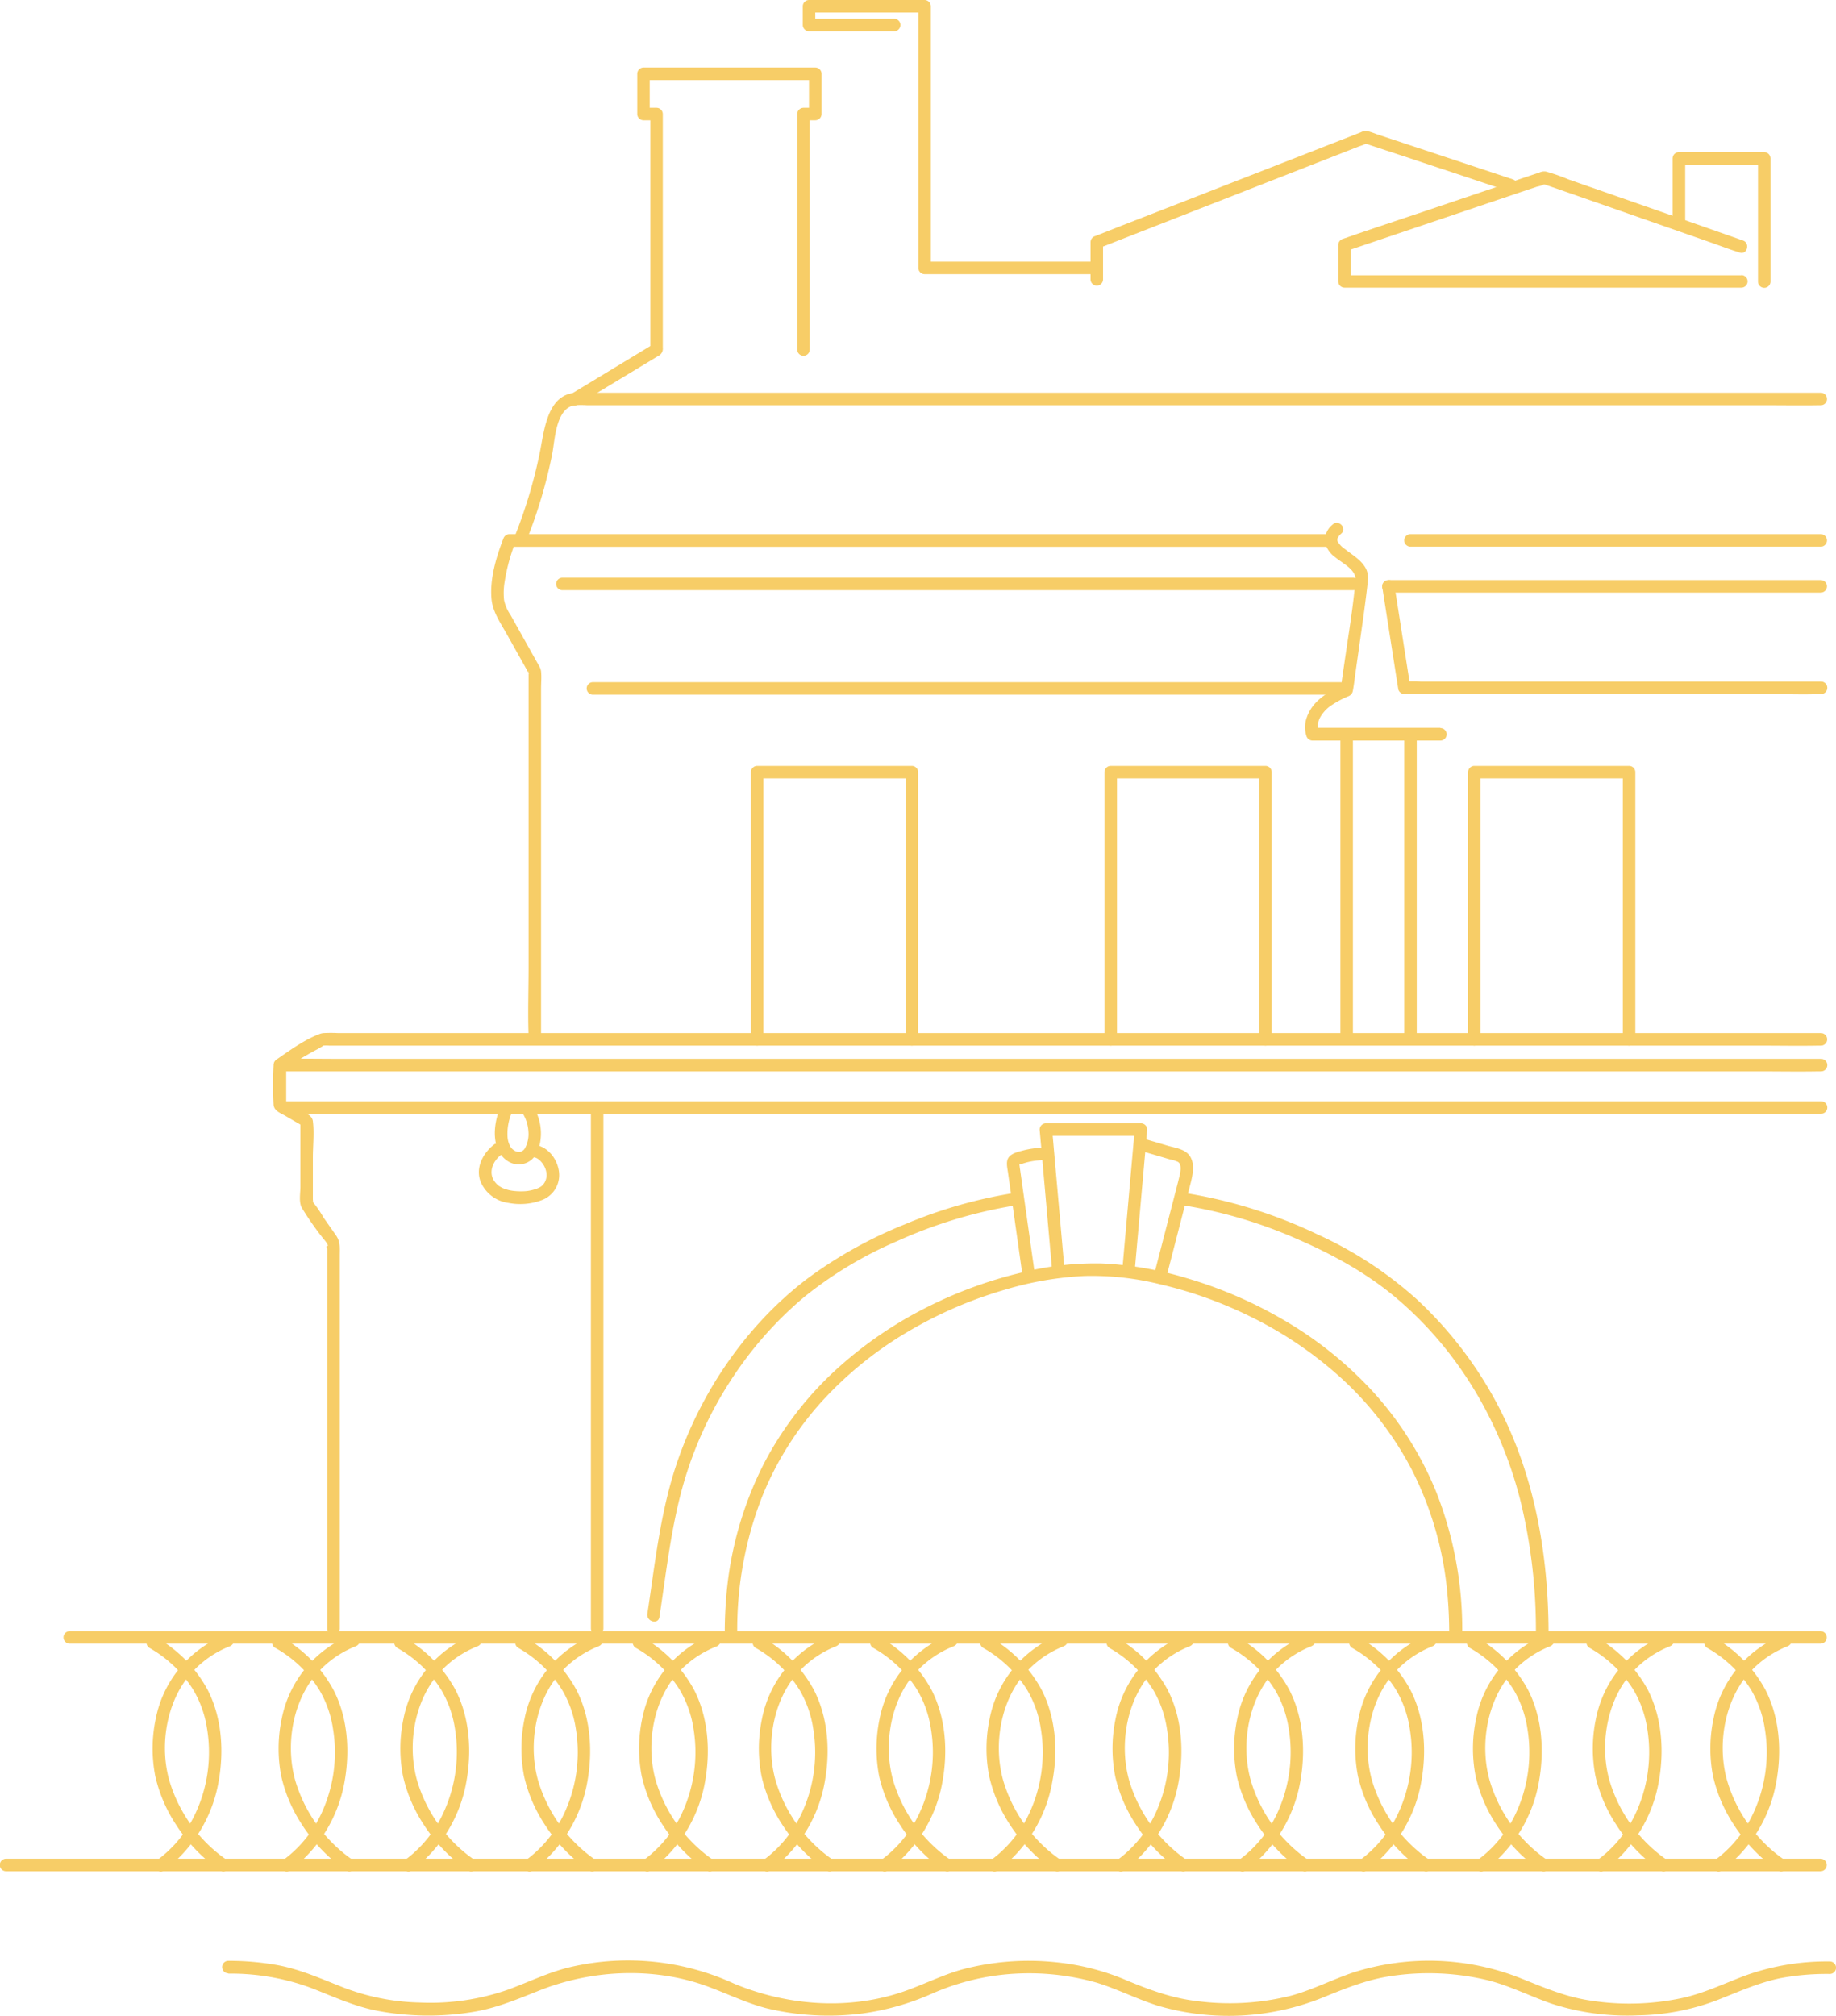 <?xml version="1.0" encoding="UTF-8"?> <svg xmlns="http://www.w3.org/2000/svg" id="Слой_1" data-name="Слой 1" width="440.72" height="483.71" viewBox="0 0 440.72 483.71"> <defs> <style>.cls-1{fill:#f7cd67;}</style> </defs> <path class="cls-1" d="M141.84,265.74v125a1.5,1.5,0,0,0,3,0v-125a1.5,1.5,0,0,0-3,0Z"></path> <path class="cls-1" d="M81.55,390.73v-89.3c0-2,.21-3.41-.89-5l-3-4.28a26.18,26.18,0,0,0-2.56-3.73c-.59-.6.22,0,0,.32.11-.14,0-.83,0-1v-9.93c0-2.85.36-6,0-8.8-.18-1.44-1.93-2-3-2.66l-4.14-2.42.74,1.3v-9.66l-1.5,1.5H422.11c4.8,0,9.6.09,14.39,0h.63a1.5,1.5,0,0,0,0-3H82.19c-4.79,0-9.6-.09-14.39,0h-.63a1.52,1.52,0,0,0-1.5,1.5,92.19,92.19,0,0,0,0,9.55c.16,1.47,1.74,2,2.89,2.66l4.29,2.5-.74-1.3v15.81c0,1.44-.4,3.58.28,4.91a69.13,69.13,0,0,0,4.72,6.87c.44.63,1.46,1.61,1.63,2.37h-.1c-.3,0-.34.2-.09.73,0,.35,0,.72,0,1.08v90a1.5,1.5,0,0,0,3,0Z"></path> <path class="cls-1" d="M68.85,267.24H437.13a1.5,1.5,0,0,0,0-3H68.85a1.5,1.5,0,0,0,0,3Z"></path> <path class="cls-1" d="M351,391.7a89.94,89.94,0,0,0-6.2-33.59A81.17,81.17,0,0,0,329,333.32a91.57,91.57,0,0,0-21.39-16.89,103.93,103.93,0,0,0-22.86-9.77,83.12,83.12,0,0,0-20.21-3.49,72.08,72.08,0,0,0-18.95,2.1A103.55,103.55,0,0,0,223,313.42a96.4,96.4,0,0,0-22.13,15.07,81.9,81.9,0,0,0-17.49,22.69,85.54,85.54,0,0,0-9,31.44c-.27,3-.4,6.05-.41,9.08a1.5,1.5,0,0,0,3,0,87.62,87.62,0,0,1,6-32.65,77,77,0,0,1,15.36-23.91,89.16,89.16,0,0,1,20.72-16.25,100.9,100.9,0,0,1,22-9.37,79.63,79.63,0,0,1,19.31-3.35,68.44,68.44,0,0,1,18.15,2,100.1,100.1,0,0,1,21.75,7.8,93.45,93.45,0,0,1,21.43,14.47,79.71,79.71,0,0,1,17.09,22,81.39,81.39,0,0,1,8.69,30.35c.27,3,.39,5.94.4,8.91a1.5,1.5,0,0,0,3,0Z"></path> <path class="cls-1" d="M272.41,304.63l2.6-29.37.37-4.22a1.51,1.51,0,0,0-1.5-1.5H251.06a1.5,1.5,0,0,0-1.5,1.5l2.6,29.37.37,4.22c.17,1.9,3.17,1.92,3,0l-2.6-29.37-.37-4.22-1.5,1.5h22.82l-1.5-1.5-2.6,29.37-.37,4.22c-.17,1.92,2.83,1.91,3,0Z"></path> <path class="cls-1" d="M274.39,276.3l4.13,1.21,2.3.68a8.09,8.09,0,0,1,1.94.6c1.11.69.5,2.88.25,3.9-.36,1.51-.77,3-1.15,4.5l-4.57,17.67c-.49,1.87,2.41,2.67,2.89.8l5.31-20.54c.68-2.61,1.9-6.63-.72-8.61-1.24-.94-3.07-1.19-4.53-1.62l-5.05-1.49c-1.86-.54-2.65,2.35-.8,2.9Z"></path> <path class="cls-1" d="M250,275.4a20.86,20.86,0,0,0-4.37.64c-1.13.3-2.77.66-3.5,1.66s-.33,2.52-.16,3.72l.7,4.92,2.71,19.21c.27,1.9,3.16,1.09,2.89-.8l-2.26-16-1.11-7.88c-.05-.33-.1-.66-.14-1l-.06-.45c0-.25,0-.28,0-.08-.19.15.61-.07.66-.09.28-.1.57-.19.85-.27a16.81,16.81,0,0,1,3.79-.59c1.93-.08,1.94-3.08,0-3Z"></path> <path class="cls-1" d="M158.29,388c1.62-10.59,2.76-21.31,5.68-31.64a92.23,92.23,0,0,1,11.28-24.88,89.61,89.61,0,0,1,17.82-20.29,95.42,95.42,0,0,1,22.25-13.37,112.81,112.81,0,0,1,28.21-8.55c1.9-.3,1.1-3.19-.8-2.9a113,113,0,0,0-25.57,7.42A105,105,0,0,0,193.54,307C179,318.16,168.06,334.25,162.3,351.6c-3.83,11.53-5.08,23.66-6.9,35.61-.29,1.89,2.6,2.7,2.89.8Z"></path> <path class="cls-1" d="M371.72,392.17c0-19.63-3.53-39.45-13.14-56.77a95,95,0,0,0-18.36-23.51,92.93,92.93,0,0,0-24-15.72,116.2,116.2,0,0,0-31-9.79c-1.89-.29-2.7,2.6-.8,2.9a111.32,111.32,0,0,1,26.9,8c8.58,3.71,17,8.33,24.12,14.41,14.71,12.52,24.75,29.63,29.5,48.27a130.52,130.52,0,0,1,3.74,32.23,1.5,1.5,0,0,0,3,0Z"></path> <path class="cls-1" d="M16.74,394.39H437a1.5,1.5,0,0,0,0-3H16.74a1.5,1.5,0,0,0,0,3Z"></path> <path class="cls-1" d="M1.45,449H437a1.5,1.5,0,0,0,0-3H1.45a1.5,1.5,0,0,0,0,3Z"></path> <path class="cls-1" d="M119.9,266.22c-1.52,3.81-2,9.67,1.84,12.29a4.8,4.8,0,0,0,5.85-.24c1.58-1.37,2.13-3.67,2.24-5.67a12.12,12.12,0,0,0-1.79-7c-1-1.64-3.6-.13-2.59,1.52a9.22,9.22,0,0,1,1.39,4.33,7.09,7.09,0,0,1-.87,4.14,1.83,1.83,0,0,1-1.12.8c.21,0-.24,0-.31,0h-.24s.17,0,0,0a2.18,2.18,0,0,1-.84-.33,2.79,2.79,0,0,1-1.14-1.31,5.66,5.66,0,0,1-.49-1.93,12.89,12.89,0,0,1,1-5.79,1.5,1.5,0,0,0-1.05-1.84,1.53,1.53,0,0,0-1.84,1Z"></path> <path class="cls-1" d="M118.8,274.47c-2.71,2-4.74,5.55-3.46,9a8.44,8.44,0,0,0,6.76,5.17,14.63,14.63,0,0,0,8-.69,6.41,6.41,0,0,0,4.1-6.61c-.33-3.25-2.75-6.41-6.16-6.68a1.5,1.5,0,0,0-1.5,1.5,1.54,1.54,0,0,0,1.5,1.5,2.59,2.59,0,0,1,.84.26,3.84,3.84,0,0,1,1,.82,5.08,5.08,0,0,1,1.25,2.45,3.63,3.63,0,0,1-.36,2.48,3.44,3.44,0,0,1-.76.93c-.18.15.18-.12,0,0l-.23.16a5.75,5.75,0,0,1-.65.34,2,2,0,0,1-.36.15c-.24.08-.47.16-.71.22a11.84,11.84,0,0,1-1.55.32,15.57,15.57,0,0,1-2.91,0,9.57,9.57,0,0,1-2.78-.65,7.74,7.74,0,0,1-1-.55s-.23-.17-.06,0l-.22-.19a8.51,8.51,0,0,1-.71-.76c-1.73-2.18-.57-5,1.47-6.55a1.54,1.54,0,0,0,.54-2.05,1.51,1.51,0,0,0-2-.54Z"></path> <path class="cls-1" d="M67.93,256.79c1.65-1.14,3.33-2.23,5.06-3.25.77-.45,1.54-.89,2.33-1.32l1.17-.63c-.08,0,1.63-.88,1-.7.06,0,.13,0,.18,0a7.27,7.27,0,0,1,1.32,0h343.2c4.76,0,9.54.09,14.3,0h.61a1.5,1.5,0,0,0,0-3H81.21a32.7,32.7,0,0,0-3.57,0,3.24,3.24,0,0,0-.87.2c-3.63,1.33-7.19,3.93-10.35,6.11-1.58,1.08-.09,3.69,1.51,2.59Z"></path> <path class="cls-1" d="M254.56,392.17a27.34,27.34,0,0,0-17,20.2,34.83,34.83,0,0,0-.13,13.76,35.6,35.6,0,0,0,5,11.71,39.44,39.44,0,0,0,10.58,11c1.6,1.1,3.1-1.5,1.52-2.59a35.45,35.45,0,0,1-13.68-18.9c-2.25-7.8-1-17.3,3.73-24a24.3,24.3,0,0,1,10.76-8.34c1.77-.71,1-3.61-.8-2.89Z"></path> <path class="cls-1" d="M236,395.4a29.47,29.47,0,0,1,10.63,10.21,25.88,25.88,0,0,1,3.2,9.11,34.7,34.7,0,0,1-3.14,21.17A29.37,29.37,0,0,1,238,446.25c-1.54,1.13,0,3.74,1.51,2.59a33.91,33.91,0,0,0,13.14-21.61C254,420,253.41,412,250,405.4a32,32,0,0,0-12.44-12.59A1.5,1.5,0,0,0,236,395.4Z"></path> <path class="cls-1" d="M284.8,392.17a27.35,27.35,0,0,0-17,20.2,34.83,34.83,0,0,0-.12,13.76,35.18,35.18,0,0,0,5,11.71,39.3,39.3,0,0,0,10.58,11c1.59,1.1,3.09-1.5,1.51-2.59a35.55,35.55,0,0,1-13.68-18.9c-2.25-7.8-1-17.3,3.73-24a24.33,24.33,0,0,1,10.77-8.34c1.77-.71,1-3.61-.8-2.89Z"></path> <path class="cls-1" d="M266.27,395.4a29.44,29.44,0,0,1,10.62,10.21,25.9,25.9,0,0,1,3.21,9.11A34.7,34.7,0,0,1,277,435.89a29.4,29.4,0,0,1-8.69,10.36c-1.53,1.13,0,3.74,1.52,2.59a33.91,33.91,0,0,0,13.14-21.61c1.26-7.24.72-15.23-2.72-21.83a32,32,0,0,0-12.43-12.59,1.5,1.5,0,0,0-1.51,2.59Z"></path> <path class="cls-1" d="M314,392.17a27.35,27.35,0,0,0-17,20.2,34.83,34.83,0,0,0-.13,13.76,35.41,35.41,0,0,0,5,11.71,39.17,39.17,0,0,0,10.58,11c1.59,1.1,3.09-1.5,1.51-2.59a35.5,35.5,0,0,1-13.68-18.9c-2.25-7.8-1-17.3,3.73-24a24.3,24.3,0,0,1,10.76-8.34c1.77-.71,1-3.61-.79-2.89Z"></path> <path class="cls-1" d="M295.5,395.4a29.47,29.47,0,0,1,10.63,10.21,26.1,26.1,0,0,1,3.21,9.11,34.84,34.84,0,0,1-3.14,21.17,29.4,29.4,0,0,1-8.69,10.36c-1.54,1.13,0,3.74,1.51,2.59a34,34,0,0,0,13.15-21.61c1.26-7.24.71-15.23-2.72-21.83A32,32,0,0,0,297,392.81a1.5,1.5,0,0,0-1.52,2.59Z"></path> <path class="cls-1" d="M343.09,392.17a27.34,27.34,0,0,0-17,20.2,34.65,34.65,0,0,0-.13,13.76,35.39,35.39,0,0,0,5,11.71,39.44,39.44,0,0,0,10.58,11c1.6,1.1,3.1-1.5,1.52-2.59a35.45,35.45,0,0,1-13.68-18.9c-2.25-7.8-1-17.3,3.73-24a24.24,24.24,0,0,1,10.76-8.34c1.77-.71,1-3.61-.8-2.89Z"></path> <path class="cls-1" d="M324.56,395.4a29.47,29.47,0,0,1,10.63,10.21,26.08,26.08,0,0,1,3.2,9.11,34.7,34.7,0,0,1-3.14,21.17,29.48,29.48,0,0,1-8.68,10.36c-1.54,1.13,0,3.74,1.51,2.59a33.91,33.91,0,0,0,13.14-21.61c1.27-7.24.72-15.23-2.71-21.83a32,32,0,0,0-12.44-12.59,1.5,1.5,0,0,0-1.51,2.59Z"></path> <path class="cls-1" d="M371.33,392.17a27.32,27.32,0,0,0-17,20.2,34.65,34.65,0,0,0-.13,13.76,35.39,35.39,0,0,0,5,11.71,39.3,39.3,0,0,0,10.58,11c1.59,1.1,3.09-1.5,1.52-2.59a35.45,35.45,0,0,1-13.68-18.9c-2.26-7.8-1-17.3,3.72-24a24.33,24.33,0,0,1,10.77-8.34c1.77-.71,1-3.61-.8-2.89Z"></path> <path class="cls-1" d="M352.8,395.4a29.55,29.55,0,0,1,10.63,10.21,26.08,26.08,0,0,1,3.2,9.11,34.7,34.7,0,0,1-3.14,21.17,29.4,29.4,0,0,1-8.69,10.36c-1.53,1.13,0,3.74,1.52,2.59a33.91,33.91,0,0,0,13.14-21.61c1.26-7.24.72-15.23-2.71-21.83a32,32,0,0,0-12.44-12.59,1.5,1.5,0,0,0-1.51,2.59Z"></path> <path class="cls-1" d="M400.1,392.17a27.35,27.35,0,0,0-17,20.2,34.83,34.83,0,0,0-.13,13.76,35.41,35.41,0,0,0,5,11.71,39.17,39.17,0,0,0,10.58,11c1.59,1.1,3.09-1.5,1.51-2.59a35.5,35.5,0,0,1-13.68-18.9c-2.25-7.8-1-17.3,3.73-24a24.35,24.35,0,0,1,10.76-8.34c1.77-.71,1-3.61-.79-2.89Z"></path> <path class="cls-1" d="M381.56,395.4a29.47,29.47,0,0,1,10.63,10.21,26.1,26.1,0,0,1,3.21,9.11,34.84,34.84,0,0,1-3.14,21.17,29.4,29.4,0,0,1-8.69,10.36c-1.54,1.13,0,3.74,1.51,2.59a34,34,0,0,0,13.15-21.61c1.26-7.24.71-15.23-2.72-21.83a32,32,0,0,0-12.43-12.59,1.5,1.5,0,0,0-1.52,2.59Z"></path> <path class="cls-1" d="M428.32,392.17a27.34,27.34,0,0,0-17,20.2,34.65,34.65,0,0,0-.13,13.76,35.39,35.39,0,0,0,5,11.71,39.44,39.44,0,0,0,10.58,11c1.59,1.1,3.1-1.5,1.52-2.59a35.45,35.45,0,0,1-13.68-18.9c-2.25-7.8-1-17.3,3.72-24a24.33,24.33,0,0,1,10.77-8.34c1.77-.71,1-3.61-.8-2.89Z"></path> <path class="cls-1" d="M409.79,395.4a29.47,29.47,0,0,1,10.63,10.21,26.08,26.08,0,0,1,3.2,9.11,34.7,34.7,0,0,1-3.14,21.17,29.4,29.4,0,0,1-8.69,10.36c-1.53,1.13,0,3.74,1.52,2.59a33.91,33.91,0,0,0,13.14-21.61c1.26-7.24.72-15.23-2.71-21.83a32,32,0,0,0-12.44-12.59,1.5,1.5,0,0,0-1.51,2.59Z"></path> <path class="cls-1" d="M54.39,392.17a27.32,27.32,0,0,0-17,20.2,34.65,34.65,0,0,0-.13,13.76,35.39,35.39,0,0,0,5,11.71,39.3,39.3,0,0,0,10.58,11c1.59,1.1,3.09-1.5,1.52-2.59a35.45,35.45,0,0,1-13.68-18.9c-2.26-7.8-1-17.3,3.72-24a24.33,24.33,0,0,1,10.77-8.34c1.77-.71,1-3.61-.8-2.89Z"></path> <path class="cls-1" d="M35.86,395.4a29.44,29.44,0,0,1,10.62,10.21,25.9,25.9,0,0,1,3.21,9.11,34.7,34.7,0,0,1-3.14,21.17,29.4,29.4,0,0,1-8.69,10.36c-1.53,1.13,0,3.74,1.52,2.59a33.91,33.91,0,0,0,13.14-21.61c1.26-7.24.72-15.23-2.72-21.83a31.89,31.89,0,0,0-12.43-12.59,1.5,1.5,0,0,0-1.51,2.59Z"></path> <path class="cls-1" d="M84.63,392.17a27.35,27.35,0,0,0-17,20.2,34.83,34.83,0,0,0-.13,13.76,35.41,35.41,0,0,0,5,11.71,39.17,39.17,0,0,0,10.58,11c1.59,1.1,3.09-1.5,1.51-2.59a35.5,35.5,0,0,1-13.68-18.9c-2.25-7.8-1-17.3,3.73-24a24.3,24.3,0,0,1,10.76-8.34c1.77-.71,1-3.61-.79-2.89Z"></path> <path class="cls-1" d="M66.09,395.4a29.47,29.47,0,0,1,10.63,10.21,25.88,25.88,0,0,1,3.2,9.11,34.77,34.77,0,0,1-3.13,21.17,29.4,29.4,0,0,1-8.69,10.36c-1.54,1.13,0,3.74,1.51,2.59a34,34,0,0,0,13.15-21.61C84,420,83.47,412,80,405.4a32,32,0,0,0-12.43-12.59,1.5,1.5,0,0,0-1.52,2.59Z"></path> <path class="cls-1" d="M113.86,392.17a27.34,27.34,0,0,0-17,20.2,34.65,34.65,0,0,0-.13,13.76,35.39,35.39,0,0,0,5,11.71,39.44,39.44,0,0,0,10.58,11c1.6,1.1,3.1-1.5,1.52-2.59a35.45,35.45,0,0,1-13.68-18.9c-2.25-7.8-1-17.3,3.73-24a24.24,24.24,0,0,1,10.76-8.34c1.77-.71,1-3.61-.8-2.89Z"></path> <path class="cls-1" d="M95.33,395.4A29.47,29.47,0,0,1,106,405.61a26.08,26.08,0,0,1,3.2,9.11A34.7,34.7,0,0,1,106,435.89a29.48,29.48,0,0,1-8.68,10.36c-1.54,1.13,0,3.74,1.51,2.59A33.91,33.91,0,0,0,112,427.23c1.27-7.24.72-15.23-2.71-21.83a32,32,0,0,0-12.44-12.59,1.5,1.5,0,0,0-1.51,2.59Z"></path> <path class="cls-1" d="M142.92,392.17a27.32,27.32,0,0,0-17,20.2,34.65,34.65,0,0,0-.13,13.76,35.18,35.18,0,0,0,5,11.71,39.3,39.3,0,0,0,10.58,11c1.59,1.1,3.09-1.5,1.51-2.59a35.55,35.55,0,0,1-13.68-18.9c-2.25-7.8-1-17.3,3.73-24a24.33,24.33,0,0,1,10.77-8.34c1.77-.71,1-3.61-.8-2.89Z"></path> <path class="cls-1" d="M124.39,395.4A29.44,29.44,0,0,1,135,405.61a25.9,25.9,0,0,1,3.21,9.11,34.7,34.7,0,0,1-3.14,21.17,29.4,29.4,0,0,1-8.69,10.36c-1.53,1.13,0,3.74,1.52,2.59a33.91,33.91,0,0,0,13.14-21.61c1.26-7.24.72-15.23-2.72-21.83a31.89,31.89,0,0,0-12.43-12.59,1.5,1.5,0,0,0-1.51,2.59Z"></path> <path class="cls-1" d="M171.16,392.17a27.35,27.35,0,0,0-17,20.2,34.83,34.83,0,0,0-.13,13.76,35.41,35.41,0,0,0,5,11.71,39.17,39.17,0,0,0,10.58,11c1.59,1.1,3.09-1.5,1.51-2.59a35.5,35.5,0,0,1-13.68-18.9c-2.25-7.8-1-17.3,3.73-24A24.35,24.35,0,0,1,172,395.06c1.77-.71,1-3.61-.79-2.89Z"></path> <path class="cls-1" d="M152.62,395.4a29.47,29.47,0,0,1,10.63,10.21,26.1,26.1,0,0,1,3.21,9.11,34.84,34.84,0,0,1-3.14,21.17,29.4,29.4,0,0,1-8.69,10.36c-1.53,1.13,0,3.74,1.51,2.59a34,34,0,0,0,13.15-21.61c1.26-7.24.71-15.23-2.72-21.83a32,32,0,0,0-12.43-12.59,1.5,1.5,0,0,0-1.52,2.59Z"></path> <path class="cls-1" d="M199.92,392.17a27.34,27.34,0,0,0-17,20.2,34.65,34.65,0,0,0-.13,13.76,35.39,35.39,0,0,0,5,11.71,39.44,39.44,0,0,0,10.58,11c1.6,1.1,3.1-1.5,1.52-2.59a35.45,35.45,0,0,1-13.68-18.9c-2.25-7.8-1-17.3,3.73-24a24.3,24.3,0,0,1,10.76-8.34c1.77-.71,1-3.61-.8-2.89Z"></path> <path class="cls-1" d="M181.39,395.4A29.47,29.47,0,0,1,192,405.61a26.08,26.08,0,0,1,3.2,9.11,34.7,34.7,0,0,1-3.14,21.17,29.48,29.48,0,0,1-8.68,10.36c-1.54,1.13,0,3.74,1.51,2.59a33.91,33.91,0,0,0,13.14-21.61c1.27-7.24.72-15.23-2.71-21.83a32,32,0,0,0-12.44-12.59,1.5,1.5,0,0,0-1.51,2.59Z"></path> <path class="cls-1" d="M228.15,392.17a27.35,27.35,0,0,0-17,20.2,35,35,0,0,0-.13,13.76,35.41,35.41,0,0,0,5,11.71,39.17,39.17,0,0,0,10.58,11c1.59,1.1,3.09-1.5,1.51-2.59a35.5,35.5,0,0,1-13.68-18.9c-2.25-7.8-1-17.3,3.73-24a24.35,24.35,0,0,1,10.76-8.34c1.78-.71,1-3.61-.79-2.89Z"></path> <path class="cls-1" d="M209.61,395.4a29.39,29.39,0,0,1,10.63,10.21,25.9,25.9,0,0,1,3.21,9.11,34.7,34.7,0,0,1-3.14,21.17,29.4,29.4,0,0,1-8.69,10.36c-1.53,1.13,0,3.74,1.52,2.59a34,34,0,0,0,13.14-21.61c1.26-7.24.72-15.23-2.72-21.83a32,32,0,0,0-12.43-12.59,1.5,1.5,0,0,0-1.52,2.59Z"></path> <path class="cls-1" d="M54.79,473.57a55.68,55.68,0,0,1,20.05,3.49c5.1,2,10,4.26,15.4,5.36a66,66,0,0,0,23.24.35c5.54-.88,10.58-3,15.75-5.06,12.44-5,27.1-5.8,39.85-1.34,5,1.76,9.8,4.2,15,5.53a63.79,63.79,0,0,0,23,1.22,61.56,61.56,0,0,0,16.49-4.68,57.2,57.2,0,0,1,17-4.6,59.71,59.71,0,0,1,22.62,1.88c5.07,1.55,9.79,4,14.86,5.58a60.53,60.53,0,0,0,39.83-2.13c5.2-2.12,10.31-4.17,15.91-5a60.7,60.7,0,0,1,23.41,1c5.19,1.33,10,3.76,15,5.53a59,59,0,0,0,21,2.88,55.73,55.73,0,0,0,19-3.65c5-1.95,9.89-4.2,15.22-5.28a60,60,0,0,1,11.81-1,1.5,1.5,0,0,0,0-3,57.76,57.76,0,0,0-20.11,3.32c-5.07,1.88-9.91,4.25-15.21,5.43a60.81,60.81,0,0,1-23.59.39c-5.43-1-10.37-3.16-15.46-5.18a59.86,59.86,0,0,0-40-1.32c-5,1.68-9.77,4.15-14.91,5.56A60.57,60.57,0,0,1,287,480.12c-5.77-.7-11.06-2.66-16.4-4.87a57.69,57.69,0,0,0-17.12-4.41,62.53,62.53,0,0,0-22.59,1.75c-5.11,1.45-9.84,3.93-14.88,5.57-12.95,4.19-27.31,3-39.75-2.17a61.11,61.11,0,0,0-39.31-4c-5.27,1.23-10.07,3.63-15.13,5.47a56.43,56.43,0,0,1-21,3.05,54.12,54.12,0,0,1-18.9-3.82c-5.1-2-10-4.2-15.47-5.19a66.62,66.62,0,0,0-11.63-1,1.5,1.5,0,0,0,0,3Z"></path> <path class="cls-1" d="M355.4,249.39V185.28l-1.5,1.5h37.15l-1.5-1.5v64.11a1.5,1.5,0,0,0,3,0V185.28a1.52,1.52,0,0,0-1.5-1.5H353.9a1.52,1.52,0,0,0-1.5,1.5v64.11a1.5,1.5,0,0,0,3,0Z"></path> <path class="cls-1" d="M268.12,249.39V185.28l-1.5,1.5h37.15l-1.5-1.5v64.11a1.5,1.5,0,0,0,3,0V185.28a1.52,1.52,0,0,0-1.5-1.5H266.62a1.52,1.52,0,0,0-1.5,1.5v64.11a1.5,1.5,0,0,0,3,0Z"></path> <path class="cls-1" d="M183.25,249.39V185.28l-1.5,1.5h37.14l-1.5-1.5v64.11a1.5,1.5,0,0,0,3,0V185.28a1.52,1.52,0,0,0-1.5-1.5H181.75a1.52,1.52,0,0,0-1.5,1.5v64.11a1.5,1.5,0,0,0,3,0Z"></path> <path class="cls-1" d="M321.76,177.81v70.93a1.5,1.5,0,0,0,3,0V177.81a1.5,1.5,0,0,0-3,0Z"></path> <path class="cls-1" d="M337.08,177.81v70.93a1.5,1.5,0,0,0,3,0V177.81a1.5,1.5,0,0,0-3,0Z"></path> <path class="cls-1" d="M345.76,174.64H315.05l1.44,1.11c-.07-.2-.11-.41-.16-.61s0-.18,0,0c0-.13,0-.26,0-.38a8.19,8.19,0,0,1,0-1c0,.15.14-.59.2-.77a4.74,4.74,0,0,1,.45-1,8.62,8.62,0,0,1,2.22-2.48,23.23,23.23,0,0,1,4.46-2.44,1.72,1.72,0,0,0,1.1-1.39c.25-1.32.39-2.67.58-4q1-7.08,2-14.15c.29-2.17.58-4.35.83-6.52.19-1.61.47-3.17-.34-4.67-1.09-2-3.22-3.19-4.94-4.56a5.69,5.69,0,0,1-1.88-2,.72.72,0,0,1,.05-.6A3.94,3.94,0,0,1,322,128c1.4-1.33-.73-3.45-2.12-2.12a4.86,4.86,0,0,0-1.81,4.43,6.47,6.47,0,0,0,2.44,3.4c1.82,1.5,5.07,3,4.86,5.47-.56,6.6-1.69,13.18-2.63,19.73-.31,2.11-.61,4.23-.93,6.34l1.05-1c-3.72,1.5-7.67,3.73-9.11,7.72a7,7,0,0,0-.15,4.64,1.55,1.55,0,0,0,1.45,1.1h30.71a1.5,1.5,0,0,0,0-3Z"></path> <path class="cls-1" d="M331.84,141.09l3.34,21.34.48,3a1.51,1.51,0,0,0,1.44,1.11h87.67c4.05,0,8.14.17,12.19,0h.17a1.5,1.5,0,0,0,0-3h-96a28.2,28.2,0,0,0-3.9,0h-.17l1.45,1.1-3.34-21.34-.48-3c-.3-1.91-3.19-1.1-2.89.79Z"></path> <path class="cls-1" d="M338.58,131.17h98.47a1.5,1.5,0,0,0,0-3H338.58a1.5,1.5,0,0,0,0,3Z"></path> <path class="cls-1" d="M333.28,142.19H437.05a1.5,1.5,0,0,0,0-3H333.28a1.5,1.5,0,0,0,0,3Z"></path> <path class="cls-1" d="M319.5,128.17H122.27a1.57,1.57,0,0,0-1.45,1.1c-1.72,4.42-3.27,9.65-2.84,14.43.29,3.15,2.14,5.72,3.65,8.42l4.68,8.34c.19.34.36.7.57,1,.4.61-.27,0,0-.44,0,.07,0,.25,0,.33,0,.67,0,1.37,0,2.05V232c0,5.5-.2,11,0,16.53v.24a1.5,1.5,0,0,0,3,0V165.27c0-1.37.14-2.83,0-4.2a3.23,3.23,0,0,0-.52-1.35l-1.72-3.07-5.12-9.14A9.65,9.65,0,0,1,121,144a16.33,16.33,0,0,1,.13-4.36,45.11,45.11,0,0,1,2.08-8.17c.16-.46.32-.91.5-1.36l-1.45,1.1H319.5a1.5,1.5,0,0,0,0-3Z"></path> <path class="cls-1" d="M135,141.62H324.78a1.5,1.5,0,0,0,0-3H135a1.5,1.5,0,0,0,0,3Z"></path> <path class="cls-1" d="M142.33,166.69H321.69a1.5,1.5,0,0,0,0-3H142.33a1.5,1.5,0,0,0,0,3Z"></path> <path class="cls-1" d="M126.46,129.49a117.8,117.8,0,0,0,6.1-20.58c.66-3.34.83-11,5.43-11.67a23.38,23.38,0,0,1,2.9,0h283c4.21,0,8.41.07,12.61,0h.56a1.5,1.5,0,0,0,0-3H143c-1.48,0-3,0-4.44,0-7.27.11-7.91,9.16-9,14.45a117.37,117.37,0,0,1-6,20c-.71,1.8,2.19,2.58,2.9.8Z"></path> <path class="cls-1" d="M194.38,83.87V27.36l-1.5,1.5h2.83a1.52,1.52,0,0,0,1.5-1.5V17.7a1.52,1.52,0,0,0-1.5-1.5H154.47a1.52,1.52,0,0,0-1.5,1.5v9.66a1.51,1.51,0,0,0,1.5,1.5h3.14l-1.5-1.5V83.87l.74-1.29L139.65,93l-2.46,1.49c-1.65,1-.14,3.59,1.51,2.59l16-9.67,3.17-1.91c.15-.09.33-.18.48-.29a1.93,1.93,0,0,0,.75-1.79c0-1.16,0-2.32,0-3.47V27.36a1.52,1.52,0,0,0-1.5-1.5h-3.14l1.5,1.5V17.7l-1.5,1.5h41.24l-1.5-1.5v9.66l1.5-1.5h-2.83a1.52,1.52,0,0,0-1.5,1.5V83.87a1.5,1.5,0,0,0,3,0Z"></path> <path class="cls-1" d="M261.85,62.79H221.94l1.5,1.5V1.5a1.52,1.52,0,0,0-1.5-1.5H194.2a1.52,1.52,0,0,0-1.5,1.5V6a1.52,1.52,0,0,0,1.5,1.5h20.44a1.5,1.5,0,0,0,0-3H194.2L195.7,6V1.5L194.2,3h27.74l-1.5-1.5V64.29a1.52,1.52,0,0,0,1.5,1.5h39.91a1.5,1.5,0,0,0,0-3Z"></path> <path class="cls-1" d="M264.78,67.08V58.13l-1.1,1.45,13.79-5.39,27.79-10.87,21-8.21a11.56,11.56,0,0,0,1.8-.7c.44-.28-.24.28-.59-.06.13.14.55.19.73.25l10,3.3,23.64,7.86.49.16c1.84.61,2.63-2.29.8-2.89L342.24,36.1l-11.8-3.91a19.1,19.1,0,0,0-2.21-.74,2.54,2.54,0,0,0-1.56.29L308.09,39l-28.2,11c-5.58,2.18-11.18,4.33-16.74,6.55l-.27.1a1.55,1.55,0,0,0-1.1,1.44v8.95a1.5,1.5,0,0,0,3,0Z"></path> <path class="cls-1" d="M418,66.06H322.72l1.5,1.5V58.81l-1.11,1.45,16.07-5.43,25.76-8.7,4-1.34a6.92,6.92,0,0,0,2-.69c.29-.27-.7-.09-.61,0a2.51,2.51,0,0,0,.6.21l2.89,1,24.32,8.49,12.35,4.32c2.25.78,4.48,1.66,6.76,2.36l.32.11c1.83.64,2.61-2.26.8-2.89L402.15,52l-25.58-8.93a47.85,47.85,0,0,0-5.47-1.91,2.7,2.7,0,0,0-1.61.25l-3,1-24.65,8.32c-6.39,2.16-12.8,4.25-19.16,6.48l-.34.11a1.55,1.55,0,0,0-1.1,1.45v8.75a1.52,1.52,0,0,0,1.5,1.5H418a1.5,1.5,0,0,0,0-3Z"></path> <path class="cls-1" d="M404.52,53.44V38l-1.5,1.5h20.44L422,38V67.56a1.5,1.5,0,0,0,3,0V38a1.52,1.52,0,0,0-1.5-1.5H403a1.52,1.52,0,0,0-1.5,1.5V53.44a1.5,1.5,0,0,0,3,0Z"></path> </svg> 